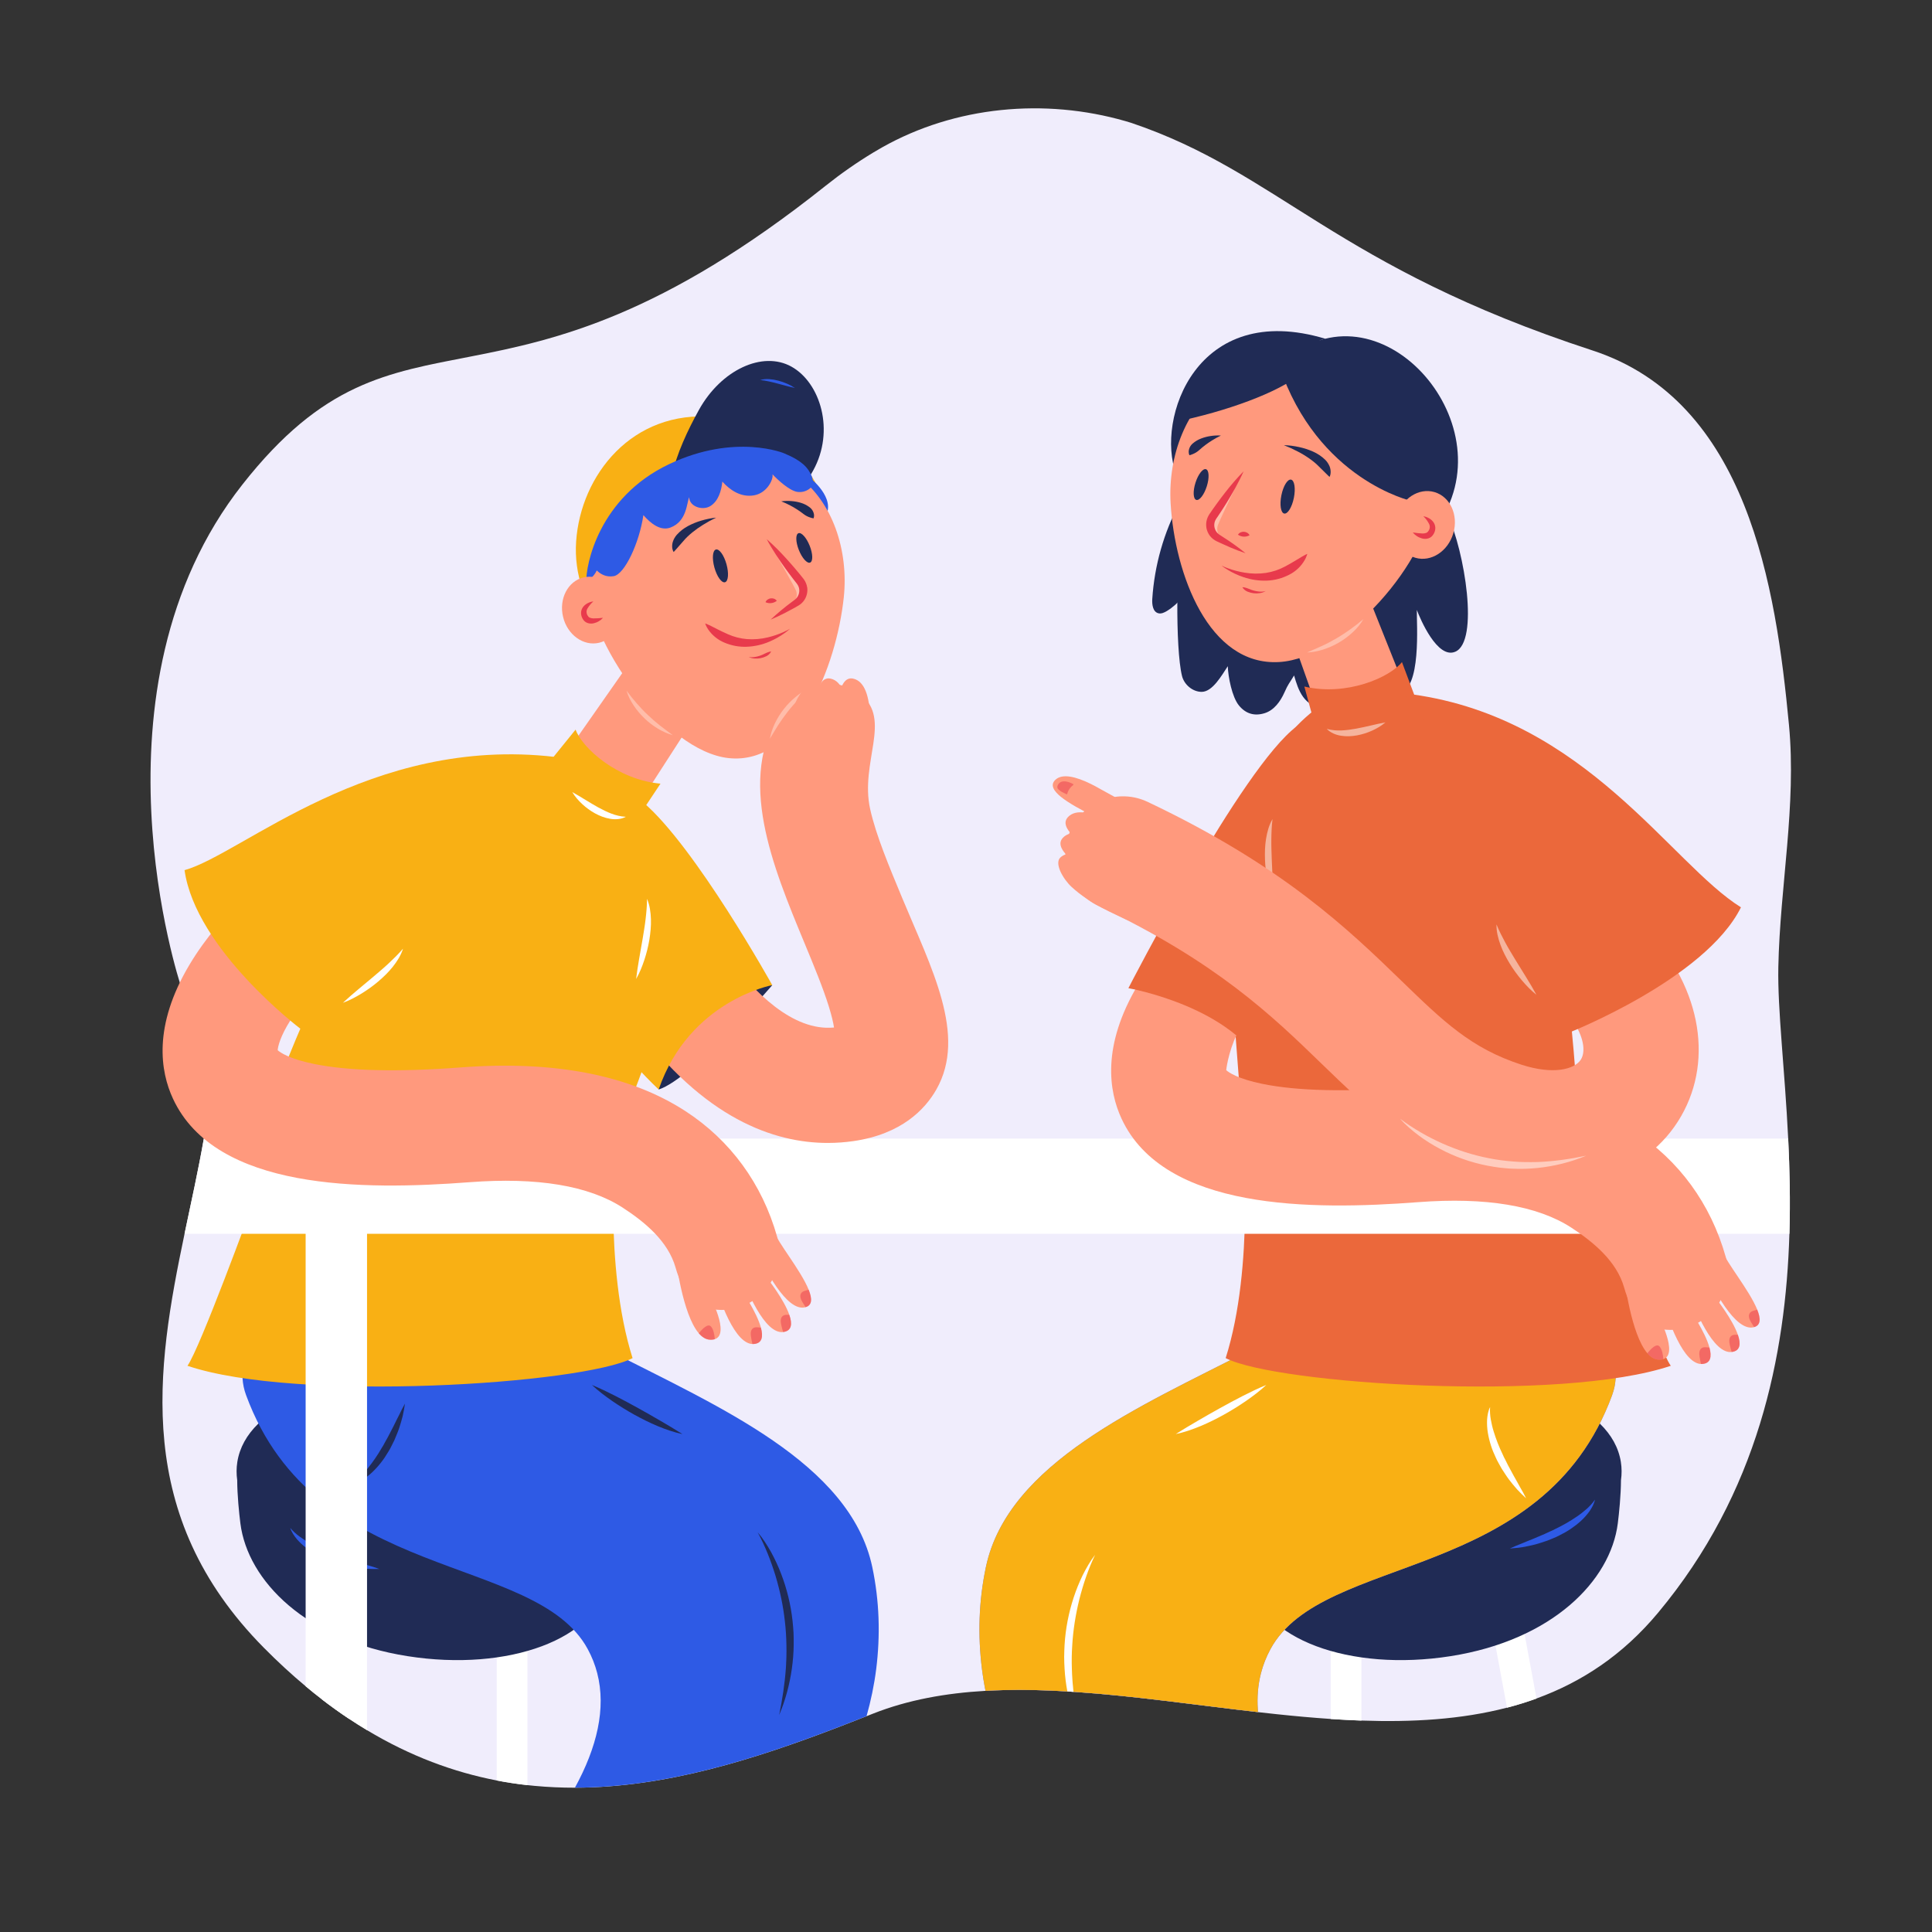 <?xml version="1.0" encoding="UTF-8"?>
<svg id="Layer_1" width="541mm" height="541mm" viewBox="0 0 1533.5 1533.5" xmlns="http://www.w3.org/2000/svg">
 <rect x="0" y="0" width="1533.5" height="1533.5" fill="#333333" stroke="none"/>
 <defs>
  <style>.cls-1{fill:#202b55;}.cls-2,.cls-3{fill:#6e7af5;}.cls-3{opacity:.3;}.cls-4{fill:#f0edfc;}.cls-5{fill:#ff997d;}.cls-6,.cls-7,.cls-8{fill:#fff;}.cls-6,.cls-9,.cls-10{opacity:.5;}.cls-11{fill:#eb683b;}.cls-12{fill:#f9b014;}.cls-13,.cls-8{opacity:.35;}.cls-14{fill:#2e5ae5;}.cls-15,.cls-10{fill:#e83a4c;}.cls-16{fill:#4af2ed;}.cls-8{isolation:isolate;}</style>
 </defs>
 <path class="cls-4" d="M1419.35,903.76c1.17,23.93,1.76,49.29.97,75.54-2.95,96.56-24.59,205.39-104.38,300.96-27.96,33.51-60.59,54.88-96.36,67.9-7.67,2.79-15.48,5.2-23.42,7.27-36.29,9.43-75.27,11.65-115.54,10.24-8.08-.29-16.2-.72-24.36-1.27-14.13-.95-28.37-2.25-42.67-3.76h-.01c-5.01-.53-10.03-1.09-15.05-1.66-48.77-5.56-97.99-12.85-145.32-16.03-.38-.03-.76-.05-1.12-.08-.67-.05-1.34-.09-2-.13-.96-.06-1.94-.12-2.9-.17-1.11-.07-2.22-.14-3.33-.2-1.4-.07-2.79-.14-4.16-.22-1.32-.07-2.63-.13-3.95-.18-1-.05-1.99-.1-2.98-.13h-.13c-1.39-.06-2.77-.11-4.16-.16-.65-.01-1.29-.04-1.93-.06-.47-.01-.94-.03-1.4-.04-.3-.01-.61-.02-.9-.03-.22,0-.45-.02-.67-.02-1.49-.03-2.97-.06-4.45-.09-.24,0-.5-.02-.74-.02-.82-.01-1.62-.02-2.43-.03-.63-.02-1.28-.02-1.92-.03-1.78-.01-3.55-.02-5.31-.02-4.12.01-8.21.06-12.3.16-4.76.12-9.5.31-14.19.58-31.55,1.82-61.57,7.15-89.24,18.08-1.73.68-3.45,1.37-5.19,2.05-7.31,2.87-14.69,5.75-22.13,8.6-65.83,25.17-136.5,48-209.34,48.15-10.65.01-21.36-.45-32.1-1.46-1.87-.18-3.73-.37-5.6-.59-8.1-.9-16.22-2.12-24.36-3.69-34.1-6.58-68.51-19.21-102.95-39.91-4.74-2.85-9.49-5.85-14.23-9.02-7.29-4.85-14.58-10.07-21.87-15.7-4.22-3.26-8.43-6.63-12.63-10.15-11.1-9.25-22.2-19.46-33.28-30.67-103.76-104.98-85.46-220.56-62.84-328.47,5.39-25.69,11.02-50.96,15.3-75.54t.02-.02c8.92-51.16-18.39-121.63-18.39-121.63,0,0-78.58-235.34,49.02-397.54,127.6-162.2,202.86-29.96,462.97-237.18,12.01-9.57,24.59-18.36,37.66-26.27,2.28-1.36,4.57-2.7,6.87-4.01,58.33-32.96,129.4-39.38,193.37-20.98,1.58.46,3.17.89,4.73,1.42,117.3,39.65,161.79,113.9,365.99,180.61,123.3,40.28,145.54,187.59,155.95,297.18,6.07,63.94-7.13,128.02-8.44,192.23-.68,33.74,5.13,81.22,7.82,136.19Z"/>
 <path class="cls-12" d="m545.93 531.43c-52.56-3.62-92.24-49.16-88.63-101.72s44.45-104.62 109.62-98.78c52.5 4.72 94.47 48.64 90.86 101.21-3.61 52.56-59.26 102.91-111.86 99.29z"/>
 <path class="cls-1" d="m543.95 418.94c-25.25-17.2-6.71-61.99 10.85-93.65s50.4-47.03 73.36-34.3 34.79 50.86 17.25 82.53c-17.56 31.67-60.72 73.17-101.46 45.42z"/>
 <path class="cls-14" d="m628.5 381.25s22.69 40.74 27.92 26.02-15.76-29.89-15.76-29.89l-12.16 3.87z"/>
 <path class="cls-5" d="M585.19,359.48c17.19,1.79,33.6,8.05,47.62,18.16,28.2,20.25,40.84,59.56,36.93,96.53-5.84,54.78-36.55,133.38-91.34,127.57-50.99-5.4-112.76-92.75-113.03-142.86-.03-3.71,13.85-16.61,14.24-20.34,5.77-54.79,51.14-71.91,105.57-79.07Z"/>
 <path class="cls-8" d="M636.57,463.96l-.47-.72-.4-.55-.8-1.13-1.6-2.18c-1.06-1.44-2.17-2.89-3.28-4.32-2.2-2.87-4.46-5.7-6.76-8.48-4.16-4.98-7.32-10.68-12.01-15.31-.54-.53.55.52,0,0,3.16,6.65,20.17,35.29,20.86,38.4.44,1.74.4,3.57-.14,5.28-.42,1.28-1.13,2.45-2.07,3.41-.26.23-.48.49-.75.69l-.41.32-.21.16-.28.19-2.24,1.52c-1.5,1.01-3,2.05-4.5,3.09,2.64-1.36,5.24-2.77,7.82-4.2l2.38-1.38.3-.17.35-.23.7-.47c.46-.29.87-.7,1.31-1.05,1.69-1.55,2.97-3.48,3.73-5.64.23-.64.41-1.29.55-1.95-.34-1.87-1.03-3.66-2.05-5.27Z"/>
 <polygon class="cls-5" points="577.42 414.95 458.01 585.57 448.28 598.58 461.8 697.84 488.04 663.89 493.46 656.21 515.78 624.57 588.48 511.83"/>
 <path class="cls-15" d="M560.2,496.12c.53,1.25,1.19,2.44,1.95,3.55,3.15,4.59,7.56,8.17,12.69,10.33,5.64,2.44,11.77,3.59,17.91,3.35,6.14-.24,12.18-1.6,17.83-4.01,4.3-1.81,8.39-4.09,12.17-6.82,1.52-1.07,2.97-2.23,4.34-3.48-1.59.92-3.23,1.76-4.91,2.51-4.09,1.86-8.35,3.32-12.72,4.36-5.41,1.31-11,1.78-16.56,1.37-5.24-.43-10.36-1.75-15.15-3.89-5.83-2.57-10.14-4.9-13.19-6.43-1.56-.71-2.67-1.32-3.55-1.64-.42-.18-.85-.34-1.29-.48.13.43.28.86.46,1.27Z"/>
 <path class="cls-1" d="M535.37,437.45l1.66-1.87c1.39-1.6,3.19-3.56,5.61-6.37,3.49-4.25,9.78-9.23,15.43-12.67,3.34-2.09,6.81-3.98,10.37-5.68-4.01.42-7.98,1.22-11.84,2.39-3.61,1.05-7.1,2.47-10.42,4.24-3.39,1.78-6.44,4.16-9,7.01-1.41,1.62-2.48,3.5-3.14,5.54-.45,1.48-.62,3.02-.49,4.56.07.93.3,1.84.69,2.7.12.29.27.57.44.84,0,0,.25-.2.69-.7Z"/>
 <path class="cls-1" d="M646.14,408.74c-.29-2.5-1.62-4.75-3.67-6.21-2.06-1.54-4.39-2.71-6.86-3.44-2.42-.73-4.91-1.18-7.43-1.36-2.69-.23-5.39-.16-8.06.21,2.43.95,4.8,2.03,7.1,3.25,3.82,2,7.44,4.34,10.83,7,1.55,1.16,3.29,2.05,5.14,2.61.84.3,1.7.52,2.58.64.32-.87.44-1.79.37-2.71Z"/>
 <path class="cls-15" d="M610.67,517.34c-1.24.37-2.45.85-3.61,1.44-2.5,1.35-5.21,2.27-8.01,2.71-1.61.25-3.24.23-4.84-.05,1.53.74,3.18,1.16,4.88,1.26,3.12.22,6.25-.4,9.05-1.79,1.28-.59,2.39-1.49,3.23-2.62.29-.38.53-.8.72-1.24-.48.04-.96.14-1.42.29Z"/>
 <ellipse class="cls-1" transform="translate(-99.44 169.68) rotate(-15.54)" cx="571.87" cy="449.11" rx="4.97" ry="13.48"/>
 <ellipse class="cls-1" transform="translate(-115.67 267.45) rotate(-21.74)" cx="638.4" cy="434.83" rx="4.62" ry="12.54"/>
 <g class="cls-13">
  <path class="cls-7" d="M502.99,560.01c4.94,7.39,11.43,13.61,19.02,18.24l1.43.84c.47.29.95.56,1.45.79l2.98,1.43c1,.47,2.02.87,3.07,1.22,1.04.37,2.07.73,3.12,1.04-3.51-2.67-7-5.12-10.34-7.78-3.35-2.65-6.5-5.45-9.58-8.35-3.08-2.9-5.97-6-8.78-9.2s-5.49-6.54-8.1-10.07c1.3,4.22,3.24,8.21,5.75,11.84Z"/>
 </g>
 <path class="cls-15" d="M614.32,475.19c-.82-.28-1.69-.37-2.55-.26-.85.11-1.67.41-2.38.89-.81.52-1.43,1.27-1.8,2.15,1.45.68,3.07.93,4.66.72.69-.09,1.37-.26,2.02-.5.81-.33,1.58-.75,2.29-1.26-.53-.81-1.32-1.43-2.24-1.74Z"/>
 <path class="cls-15" d="M640.7,466.41c-.32-2.3-1.19-4.49-2.52-6.39l-.51-.7-.42-.53-.85-1.06-1.7-2.1c-1.16-1.38-2.29-2.79-3.48-4.16-2.34-2.76-4.72-5.48-7.16-8.15-4.86-5.42-10.03-10.56-15.48-15.38,1.07,2.06,2.2,4.08,3.41,6.09,2.53,4.27,5.25,8.39,8.04,12.46,2.06,2.98,4.18,5.92,6.34,8.82,1.05,1.44,2.18,2.88,3.27,4.32l1.67,2.14.84,1.06.41.53.28.41c1.54,2.17,1.99,4.93,1.24,7.48l-.09.39c-.38,1.15-.99,2.22-1.79,3.13-.24.23-.46.51-.72.72l-.4.34-.2.17-.27.2-2.17,1.63c-5.85,4.33-11.45,9-16.76,13.98,4-1.66,7.88-3.48,11.71-5.48h0c2.64-1.36,5.24-2.77,7.82-4.2l2.38-1.38.3-.17.35-.23.7-.47c.46-.29.87-.7,1.31-1.05,1.69-1.55,2.97-3.48,3.73-5.64.23-.64.41-1.29.55-1.95.33-1.58.4-3.19.22-4.79Z"/>
 <path class="cls-14" d="M644.18,377.7c-2.81-6.64-7.89-12.09-21.32-17.68.25-.05-39.07-16.6-91.75,8.39-55.93,26.53-66.32,80.35-65.71,93.5,0,0,5.76-3.53,8.28-9.11,3.1,3.03,7.54,5.52,13.48,4.52,8.67-1.49,20.35-26.5,23.51-48.46,6.02,6.9,13.73,12.78,21.48,9.88,13.07-4.89,12.83-19.42,14.9-24.1.01,7.43,10.61,10.95,16.89,6.98,6.28-3.98,8.63-11.97,9.41-19.36,5.79,6.46,14.51,12.81,25.28,10.89,10.43-1.88,15.57-13.13,14.47-16.73,4.39,4.63,13.13,12.7,19.39,13.95,3.77.67,7.64-.37,10.55-2.84,2.87-2.46,2.57-6.39,1.12-9.84Z"/>
 <ellipse class="cls-5" transform="translate(-100.16 123.1) rotate(-13.51)" cx="469.4" cy="484.21" rx="23.08" ry="26.66"/>
 <path class="cls-15" d="M466.91,478.55c-1.37.62-2.6,1.52-3.62,2.63-1.16,1.28-1.88,2.9-2.06,4.61-.14,1.73.22,3.47,1.05,5,.4.82.94,1.57,1.6,2.2.7.67,1.53,1.18,2.45,1.5,1.6.53,3.31.61,4.95.22,1.43-.32,2.81-.87,4.06-1.63,1.23-.71,2.34-1.62,3.28-2.69-2.56.31-5.14.46-7.73.46-.99-.03-1.96-.24-2.87-.64-.33-.16-.62-.37-.88-.63-.29-.3-.53-.64-.73-1.01-1.04-1.62-1.13-3.67-.23-5.37,1.25-2.19,2.87-4.15,4.78-5.8-1.41.13-2.78.52-4.05,1.15Z"/>
 <path class="cls-14" d="M624.62,304.52c-2.21-.96-4.49-1.75-6.82-2.37-2.34-.64-4.74-1.04-7.16-1.22-2.44-.21-4.89.03-7.24.72,2.35.24,4.68.62,6.98,1.13,2.31.48,4.54,1.08,6.82,1.66,4.54,1.17,9.03,2.53,13.78,3.53-2-1.36-4.12-2.51-6.35-3.45Z"/>
 <path class="cls-1" d="m945.86 459.95c-3.35 10.48-10.37 19.39-19.77 25.1-2.01 1.21-4.37 2.28-6.64 1.72-4.37-1.09-5.13-6.85-4.85-11.29 1.74-26.74 9.15-52.81 21.74-76.47l9.53 60.95z"/>
 <path class="cls-1" d="m938.37 417.07c-4.64 23.92-5.65 97.42-0.15 119.54 1.75 6.91 8.53 12.59 15.65 12.54 8.61-0.05 15.93-13.19 20.67-20.37 0.27 8.56 3.39 24.41 8.77 31.07s12.33 8.77 20.53 6.21c7.44-2.33 12.48-9.3 15.65-16.42s3.66-6.81 7.67-13.5c1.73 5.93 3.56 12 7.18 17.02s9.55 8.84 15.72 8.28c5.22-0.47 9.66-3.86 13.51-7.41 14.62-13.47 10.03-28.12 15.23-47.3 3.03 6.99 7.33 46.18 31.46 43.28 18.19-2.18 14.09-55.15 14.34-65.87 2.6 6.97 16.29 39.31 30.54 33.14 18.98-8.19 7.58-79.14-6.32-109.24l-210.46 9.02z"/>
 <path class="cls-1" d="m979.15 287.18-45.63 88.97c-16.28-43.47 16.03-138.18 118.65-107.21l-73.03 18.24z"/>
 <path class="cls-5" d="M1020.61,286.91c-17.57,1-34.56,6.59-49.29,16.2-29.65,19.25-44.38,58.64-42.16,96.43,3.3,56.01,30.15,129.22,86.15,125.94,52.14-3.06,119.77-80.79,122.44-131.74.21-3.77-13.3-17.56-13.52-21.37-3.29-56-48.63-75.58-103.61-85.46Z"/>
 <path class="cls-8" d="M961.24,412.7l.42-.78.36-.58.76-1.17,1.52-2.34c1.05-1.56,2.02-3.11,3.04-4.64,2.04-3.08,4.11-6.11,6.24-9.12,3.85-5.37,6.67-11.39,11.07-16.44.51-.58-.53.57,0,0-2.69,6.98-17.87,37.33-18.34,40.55-.32,1.8-.14,3.65.53,5.35.52,1.27,1.33,2.4,2.36,3.3.26.23.53.45.81.65l.45.3.23.14.3.17,2.4,1.38c1.6.92,3.18,1.86,4.75,2.82-2.77-1.18-5.53-2.42-8.25-3.69l-2.48-1.17-.32-.16-.36-.21-.75-.43c-.49-.28-.94-.65-1.41-.98-1.83-1.44-3.27-3.32-4.2-5.45-.28-.63-.51-1.27-.7-1.94.15-1.94.69-3.84,1.58-5.57Z"/>
 <polygon class="cls-5" points="1036.4 348.82 1115 545.79 1121.6 560.97 1085 656.2 1066.9 616.42 1063.3 607.54 1048.6 570.98 1002.9 442.26"/>
 <path class="cls-15" d="M1037.23,440.94c-.45,1.31-1.03,2.56-1.73,3.75-2.85,4.9-7.06,8.87-12.12,11.43-5.55,2.9-11.68,4.53-17.94,4.75-6.25.2-12.49-.73-18.41-2.75-4.5-1.51-8.81-3.52-12.86-6-1.62-.97-3.18-2.05-4.67-3.22,1.69.82,3.42,1.55,5.19,2.18,4.29,1.58,8.72,2.74,13.24,3.46,5.6.94,11.32,1.01,16.94.19,5.29-.82,10.4-2.54,15.11-5.07,5.72-3.04,9.92-5.74,12.9-7.51,1.55-.85,2.67-1.55,3.51-1.94.42-.22.85-.41,1.28-.58-.12.44-.27.87-.44,1.3Z"/>
 <path class="cls-1" d="M1054.62,377.91l-1.83-1.78c-1.53-1.52-3.51-3.4-6.18-6.09-3.87-4.06-10.61-8.64-16.62-11.71-3.55-1.87-7.21-3.53-10.96-4.99,4.11.12,8.19.64,12.2,1.54,3.75.8,7.4,1.99,10.91,3.54,3.57,1.56,6.84,3.74,9.65,6.44,1.55,1.54,2.77,3.38,3.6,5.4.56,1.47.83,3.04.8,4.61,0,.95-.16,1.88-.48,2.78-.1.31-.23.61-.38.89,0,0-.29-.22-.72-.64Z"/>
 <path class="cls-1" d="M943.5,358.56c.11-2.56,1.29-4.95,3.26-6.59,1.98-1.7,4.24-3.03,6.69-3.94,2.4-.92,4.9-1.57,7.44-1.94,2.71-.43,5.46-.56,8.2-.38-2.39,1.14-4.72,2.42-6.97,3.83-3.74,2.31-7.26,4.97-10.51,7.93-1.48,1.29-3.17,2.31-4.99,3.02-.82.37-1.68.65-2.56.85-.39-.87-.58-1.82-.55-2.78Z"/>
 <path class="cls-15" d="M987.6,466.22c1.29.29,2.55.68,3.77,1.19,2.64,1.19,5.46,1.92,8.34,2.17,1.65.13,3.31,0,4.92-.41-1.5.86-3.15,1.42-4.86,1.64-3.15.46-6.37.08-9.32-1.11-1.34-.51-2.53-1.34-3.48-2.41-.33-.37-.6-.77-.82-1.21.49-.01.97.04,1.45.14Z"/>
 <ellipse class="cls-1" transform="translate(434.3 1318.5) rotate(-78.64)" cx="1022" cy="394.15" rx="13.73" ry="5.06"/>
 <ellipse class="cls-1" transform="translate(299.1 1177.5) rotate(-72.44)" cx="953.34" cy="384.57" rx="12.77" ry="4.71"/>
 <g class="cls-13">
  <path class="cls-7" d="M1073.75,501.82c-3.29,3.08-6.92,5.78-10.81,8.06-3.88,2.31-8,4.17-12.3,5.55l-1.61.5c-.53.18-1.07.33-1.62.45l-3.29.73c-1.1.23-2.21.4-3.33.5-1.11.12-2.23.23-3.34.29,4.1-1.83,8.14-3.5,12.08-5.3,3.94-1.8,7.72-3.88,11.45-6.04,3.73-2.16,7.3-4.55,10.85-7.07s6.97-5.2,10.38-8.1c-2.27,3.89-5.12,7.41-8.45,10.43Z"/>
 </g>
 <path class="cls-15" d="M984.8,422.54c.81-.34,1.68-.5,2.56-.45.88.04,1.73.29,2.49.72.86.47,1.55,1.18,1.98,2.06-.8.43-1.65.74-2.54.92-1.41.29-2.87.21-4.24-.22-.85-.28-1.66-.65-2.43-1.12.49-.86,1.26-1.54,2.18-1.92Z"/>
 <path class="cls-15" d="M957.39,415.53c.16-2.36.88-4.65,2.09-6.68l.47-.74.39-.57.77-1.1,1.53-2.26c1.08-1.5,2.12-3,3.22-4.48,2.17-3.01,4.38-5.95,6.66-8.85,4.54-5.86,9.4-11.46,14.58-16.77-.95,2.19-1.97,4.33-3.04,6.44-2.25,4.53-4.7,8.96-7.24,13.25-1.87,3.18-3.8,6.32-5.78,9.43-1.02,1.55-2.04,3.09-3.04,4.64l-1.52,2.29-.77,1.1-.37.56-.26.43c-1.4,2.32-1.65,5.15-.7,7.69.05.13.12.25.14.39.6,1.47,1.58,2.75,2.84,3.71l.43.32.22.15.29.18,2.33,1.52c6.27,3.96,12.3,8.28,18.05,12.95-4.19-1.38-8.29-2.98-12.3-4.69h0c-2.77-1.18-5.53-2.42-8.25-3.69l-2.5-1.18-.31-.15-.36-.21-.75-.43c-.49-.28-.93-.66-1.41-.98-1.82-1.45-3.27-3.32-4.2-5.45-.28-.63-.51-1.27-.7-1.94-.43-1.59-.6-3.25-.5-4.89Z"/>
 <path class="cls-1" d="m1145 410.39c48.2-81.02-56.32-192.62-129.63-120.01 30.42 90.8 105.17 107.31 105.17 107.31"/>
 <path class="cls-1" d="m1035.3 294.27c-14.57 14.36-53.97 29.82-95.35 39.06 12.66-69.48 107.54-64.17 107.54-64.17s2.37 10.75-12.19 25.11z"/>
 <ellipse class="cls-5" transform="translate(415.34 1386.5) rotate(-73.8)" cx="1131" cy="416.67" rx="27.15" ry="23.5"/>
 <path class="cls-15" d="M1133.84,411.11c1.36.71,2.57,1.68,3.55,2.86,1.11,1.35,1.77,3.03,1.87,4.78.07,1.77-.39,3.52-1.3,5.03-.45.81-1.04,1.55-1.73,2.17-.74.65-1.62,1.13-2.56,1.41-1.65.47-3.4.46-5.05-.01-1.44-.4-2.81-1.02-4.05-1.85-1.22-.78-2.3-1.76-3.21-2.89,2.59.44,5.21.72,7.84.84,1,.02,2-.15,2.94-.51.34-.14.65-.34.93-.59.3-.3.57-.63.79-.99,1.14-1.59,1.33-3.68.49-5.45-1.17-2.29-2.71-4.36-4.58-6.13,1.43.2,2.81.66,4.07,1.35Z"/>
 <path class="cls-7" d="m294.78 1269.1-17.68 95.24c-7.29-4.85-14.58-10.08-21.87-15.7l15.59-83.99 23.95 4.46z"/>
 <path class="cls-7" d="m418.65 1290.7v126.24c-8.1-0.9-16.23-2.12-24.37-3.69v-122.55h24.37z"/>
 <path class="cls-1" d="M482.03,1255.06c-7.18,45.53-78.19,72.16-158.61,59.48-80.42-12.67-126.83-59.66-132.62-105.39-1.02-8.07-2.47-22.25-2.52-34.27-.68-4.81-.67-9.65.09-14.46,7.18-45.53,78.19-72.16,158.61-59.48,80.42,12.67,139.79,59.86,132.62,105.39-.77,4.87-2.27,9.54-4.43,13.95,6.16,11.29,8.71,23.1,6.87,34.78Z"/>
 <path class="cls-14" d="M230.4,1212.75c1.02,1.36,2.23,2.51,3.42,3.63.64.53,1.22,1.1,1.85,1.61l1.93,1.5c2.64,1.91,5.32,3.71,8.16,5.27,5.64,3.16,11.51,5.9,17.62,8.17l2.26.92,2.32.79,4.62,1.66,9.39,3.04c3.17.9,6.33,1.93,9.52,2.92,3.2.95,6.41,1.88,9.61,3.09-3.39.12-6.76-.04-10.15-.18-3.37-.25-6.72-.75-10.08-1.22-1.68-.26-3.33-.66-4.99-1.02-1.66-.36-3.32-.74-4.96-1.16l-4.89-1.5-2.43-.79-2.39-.93c-6.4-2.39-12.53-5.71-18.05-9.86-2.77-2.07-5.31-4.47-7.57-7.07l-1.6-2.05c-.51-.7-.99-1.43-1.44-2.15-.87-1.49-1.71-3.01-2.13-4.68Z"/>
 <path class="cls-7" d="m1219.6 1348.2c-7.68 2.79-15.48 5.2-23.43 7.27l-16.03-86.38 23.95-4.46 15.51 83.56z"/>
 <path class="cls-7" d="m1080.6 1290.7v75c-8.08-0.29-16.2-0.72-24.37-1.27v-73.73h24.37z"/>
 <path class="cls-1" d="M992.88,1255.06c7.18,45.53,78.19,72.16,158.61,59.48,80.42-12.67,126.83-59.66,132.62-105.39,1.02-8.07,2.47-22.25,2.52-34.27.68-4.81.67-9.65-.09-14.46-7.18-45.53-78.19-72.16-158.61-59.48-80.42,12.67-139.79,59.86-132.62,105.39.77,4.87,2.27,9.54,4.43,13.95-6.16,11.29-8.71,23.1-6.87,34.78Z"/>
 <path class="cls-2" d="m1010.8 1403.3c0.82 1.82 1.66 3.64 2.53 5.48-0.89-1.84-1.73-3.67-2.53-5.48z"/>
 <path class="cls-2" d="M1279.62,1107.32c-55.12,150.07-229.57,124.95-271.16,201.56-3.37,6.2-5.87,12.61-7.57,19.15-2.42,9.37-3.19,19.05-2.51,28.98.04.58.09,1.16.13,1.73,0,.07.01.16.02.23-48.77-5.56-97.99-12.85-145.32-16.03-1.05-.07-2.08-.15-3.12-.21-18.23-1.16-36.15-1.68-53.66-1.24-4.76.12-9.5.32-14.19.58-.05-.24-.1-.5-.15-.74-.01-.06-.02-.13-.04-.2-.26-1.32-.5-2.63-.74-3.94-.2-1.12-.39-2.25-.57-3.36-.06-.37-.12-.72-.17-1.06-.19-1.22-.38-2.44-.55-3.64-.2-1.34-.38-2.68-.55-4.02-3.4-27.03-2.66-54.28,3.11-81.43,35.11-165.36,421.7-179.11,293.62-336.21l115.36,33.1,65.11,64.3c.56,37.63,35.92,67.11,22.94,102.44Z"/>
 <path class="cls-12" d="M1279.62,1107.32c-55.12,150.07-229.57,124.95-271.16,201.56-3.37,6.2-5.87,12.61-7.57,19.15-2.42,9.37-3.19,19.05-2.51,28.98.04.58.09,1.16.13,1.73,0,.07.01.16.02.23-48.77-5.56-97.99-12.85-145.32-16.03-.38-.02-.76-.05-1.12-.07-.67-.05-1.34-.1-2-.13-.96-.06-1.94-.12-2.9-.17-17.23-1.04-34.17-1.49-50.76-1.07-4.76.12-9.5.32-14.19.58-.05-.24-.1-.5-.15-.74-.01-.06-.02-.13-.04-.2-.26-1.32-.5-2.63-.74-3.94-.2-1.12-.39-2.25-.57-3.36-.06-.37-.12-.72-.17-1.06-.19-1.22-.38-2.44-.55-3.64-.2-1.34-.38-2.68-.55-4.02-3.4-27.03-2.66-54.28,3.11-81.43,35.11-165.36,421.7-179.11,293.62-336.21l115.36,33.1,65.11,64.3c.56,37.63,35.92,67.11,22.94,102.44Z"/>
 <path class="cls-7" d="M1182.75,1116.83c-.2,1.68-.12,3.35-.03,4.99.1.83.12,1.64.22,2.45l.36,2.42c.59,3.21,1.29,6.36,2.26,9.45,1.9,6.18,4.25,12.22,7.09,18.08l1,2.23,1.13,2.17,2.19,4.39,4.69,8.68c1.67,2.84,3.24,5.77,4.86,8.69,1.66,2.89,3.34,5.79,4.81,8.87-2.53-2.25-4.86-4.7-7.22-7.14-2.26-2.51-4.34-5.18-6.44-7.85-1.03-1.35-1.95-2.77-2.9-4.18-.95-1.41-1.89-2.82-2.78-4.27l-2.5-4.46-1.21-2.25-1.09-2.33c-2.98-6.15-5.11-12.79-6.24-19.6-.57-3.4-.75-6.9-.59-10.35l.26-2.59c.11-.86.27-1.71.44-2.55.4-1.68.85-3.36,1.69-4.86Z"/>
 <path class="cls-11" d="m1275 957.37s41.42 113.3 51.17 126.71c-86.5 29.24-313.11 14.62-353.31-6.09 23.15-73.1 13.4-174.22 13.4-174.22l261.94-13.4 26.8 67.01z"/>
 <path class="cls-14" d="M1265.95,1190.34c-.27,1.7-.97,3.29-1.71,4.85-.39.76-.8,1.54-1.25,2.27l-1.41,2.18c-2.03,2.8-4.34,5.41-6.91,7.72-5.13,4.62-10.94,8.48-17.1,11.43l-2.3,1.14-2.35,1-4.74,1.93c-1.6.57-3.22,1.09-4.84,1.6-1.62.5-3.23,1.05-4.88,1.46-3.3.77-6.59,1.56-9.93,2.12-3.36.44-6.71.9-10.1,1.08,3.08-1.49,6.2-2.7,9.3-3.93,3.09-1.27,6.14-2.58,9.22-3.76l9.08-3.86,4.45-2.06,2.24-.99,2.17-1.12c5.88-2.81,11.49-6.06,16.82-9.71,2.69-1.81,5.2-3.84,7.66-5.98l1.79-1.67c.59-.57,1.11-1.19,1.7-1.77,1.09-1.23,2.19-2.48,3.08-3.92Z"/>
 <path class="cls-7" d="m1005.1 1099.3c-5.07 4.73-10.58 8.86-16.21 12.77-5.66 3.88-11.49 7.5-17.48 10.83-6 3.32-12.16 6.38-18.5 9.04-6.36 2.62-12.89 4.94-19.69 6.34 5.85-3.73 11.7-7.17 17.57-10.59s11.75-6.8 17.69-10.07c5.94-3.29 11.91-6.51 17.98-9.61 6.08-3.09 12.22-6.08 18.63-8.71z"/>
 <path class="cls-7" d="M851.08,1305.93c-.43,6.16-.51,12.33-.3,18.51.04,3.09.28,6.19.46,9.27.05,1.55.28,3.08.41,4.63.16,1.51.22,3.03.44,4.53-.67-.05-1.34-.1-2-.13-.96-.06-1.94-.12-2.9-.17-1.08-5.88-1.85-11.85-2.19-17.86-.27-3.18-.24-6.37-.33-9.56.09-3.2.09-6.4.32-9.6.78-12.76,3.22-25.41,7.21-37.52,1.96-6.06,4.39-11.96,7.14-17.69,2.88-5.65,5.97-11.23,9.89-16.22-5.48,11.37-9.42,23.22-12.49,35.22-2.96,12.04-4.95,24.27-5.67,36.6Z"/>
 <path class="cls-14" d="m695.43 1325.1c-1.55 12.26-4.12 24.63-7.61 37.09-7.31 2.88-14.69 5.75-22.12 8.6-65.84 25.17-136.5 48-209.35 48.15 17.39-31.82 24.95-62.83 17.68-90.92-1.69-6.54-4.19-12.95-7.57-19.15-41.59-76.61-216.05-51.49-271.16-201.56-12.98-35.33 22.38-64.8 22.94-102.44l65.11-64.3 115.36-33.1c-128.08 157.1 258.5 170.85 293.62 336.21 5.76 27.16 6.51 54.4 3.11 81.43z"/>
 <path class="cls-1" d="M277.68,1178.48c1.5-.78,2.84-1.79,4.14-2.78.62-.55,1.28-1.02,1.9-1.56l1.8-1.66c2.32-2.29,4.53-4.64,6.54-7.19,4.04-5.05,7.71-10.39,10.95-16.04l1.28-2.08,1.16-2.16,2.39-4.28,4.54-8.76c1.41-2.98,2.95-5.93,4.45-8.91,1.46-3,2.91-6.02,4.62-8.97-.44,3.36-1.15,6.67-1.84,9.99-.8,3.29-1.84,6.51-2.86,9.74-.53,1.61-1.2,3.17-1.82,4.75-.63,1.58-1.27,3.15-1.96,4.71l-2.28,4.58-1.18,2.27-1.31,2.21c-3.41,5.92-7.69,11.42-12.69,16.19-2.49,2.39-5.28,4.5-8.22,6.31l-2.28,1.24c-.77.39-1.57.74-2.36,1.07-1.61.61-3.25,1.19-4.97,1.33Z"/>
 <path class="cls-12" d="m199.96 957.37s-41.42 113.3-51.17 126.71c86.5 29.24 313.11 14.62 353.31-6.09-23.15-73.1-13.4-174.22-13.4-174.22l-261.94-13.4-26.8 67.01z"/>
 <path class="cls-7" d="m291.33 943.97v429.34c-4.74-2.85-9.49-5.85-14.23-9.02-7.29-4.85-14.58-10.08-21.87-15.7-4.22-3.25-8.43-6.63-12.63-10.15v-394.47h48.73z"/>
 <path class="cls-7" d="M1420.32,979.3H146.49c5.39-25.69,11.01-50.96,15.3-75.54h1257.57c1.17,23.93,1.75,49.28.96,75.54Z"/>
 <path class="cls-12" d="M488.23,903.76H204.69c46.31-132.37,133.27-325.38,240.21-299.6,6.03,13.51,27.14,50.48,65.74,32.79,49.29,74.55,20.1,165.95-22.41,266.81Z"/>
 <path class="cls-12" d="m524.25 622.02-24.59 36.94c-4.66 1.94-7.64 3.12-7.64 3.12l-65.45-9.29 1.21-37.73 29.09-35.94c5.24 14.54 33.02 39.82 67.38 42.9z"/>
 <path class="cls-16" d="m500.35 670.48s1.68 1.26 1.78 4.05c0.15 4.11-1.24 10.82-1.24 10.82s-1.88-6.59-2.02-10.7c-0.1-2.79 1.48-4.17 1.48-4.17z"/>
 <path class="cls-7" d="M454.25,628.71c3.66,2.02,7.07,4.13,10.48,6.2,3.39,2.08,6.75,4.09,10.15,5.97,3.41,1.85,6.84,3.59,10.41,4.92,3.59,1.38,7.27,2.28,11.46,2.52-3.72,1.99-8.33,2.3-12.53,1.57-4.25-.7-8.26-2.29-11.94-4.3-3.68-2.03-7.06-4.51-10.11-7.32-3.03-2.82-5.81-5.93-7.93-9.56Z"/>
 <path class="cls-11" d="m1035.3 544.91 11.66 42.82c3.81 3.31 6.26 5.37 6.26 5.37l65.03 11.87 10.78-36.17-16.25-43.29c-9.56 12.14-43.91 27.34-77.48 19.41z"/>
 <path class="cls-4" d="M1042.7,598.44s-1.99.66-2.97,3.28c-1.44,3.85-2.24,10.66-2.24,10.66,0,0,3.86-5.66,5.3-9.51.98-2.61-.09-4.42-.09-4.42Z"/>
 <path class="cls-4" d="M1099.63,573.37c-4.11.76-8.02,1.68-11.9,2.57-3.87.9-7.7,1.75-11.52,2.45-3.82.68-7.62,1.24-11.44,1.38-3.84.18-7.62-.14-11.67-1.23,2.9,3.06,7.18,4.82,11.39,5.45,4.26.68,8.56.44,12.69-.31,4.13-.77,8.12-2.05,11.9-3.75,3.77-1.72,7.39-3.79,10.55-6.56Z"/>
 <path class="cls-11" d="M1253.3,903.76h-265.77c-12.55-140.99-26.21-275.93,56.01-340.39,31.03,28.98,62.73.58,72.73-10.33,105.25,8.95,131.68,207.94,137.03,350.72Z"/>
 <path class="cls-3" d="M1004.69,698.08c2.23-10.76,3.49-21.34,5.18-31.85.84-5.24,1.63-10.49,2.73-15.67,1.08-5.19,2.27-10.33,3.99-15.56-3.69,4.14-6.15,9.25-8.06,14.41-1.92,5.2-3.11,10.59-3.97,16-.86,5.42-1.25,10.88-1.27,16.34.01,5.46.32,10.93,1.41,16.34Z"/>
 <path class="cls-1" d="m612.97 781.93s-63.35 74.32-90.16 82.85c-6.09-31.68 9.75-84.06 9.75-84.06l80.41 1.22z"/>
 <path class="cls-5" d="M894.59,638.02c-1.82-1.14-18.75-10.31-20.63-11.41-11.19-6.49-23.26-11.73-31.21-10.16-1.81.36-3.4,1.07-4.72,2.21-.19.16-.37.33-.54.5-3.97,3.94-1.26,8.56,4.55,13.29,12.89,10.5,41.08,21.52,45.51,26.74,6.51,7.68,4.3-11.16,4.3-11.16,1.39-4.88,3.22-5.24,2.73-10.01Z"/>
 <path class="cls-5" d="M917.55,675.63c-2.16-1.55-22.38-14.22-24.62-15.72-13.32-8.9-27.85-16.33-37.8-15.01-2.27.3-4.29,1.06-6.02,2.37-.25.19-.48.38-.7.58-5.22,4.56-2.23,10.49,4.59,16.78,15.11,13.99,49.12,29.82,54.19,36.63,7.46,10.01,6.2-13.46,6.2-13.46,2.1-5.93,4.39-6.23,4.16-12.16Z"/>
 <path class="cls-5" d="M913.52,692.06c-2.16-1.55-22.38-14.22-24.62-15.72-13.32-8.9-27.85-16.33-37.8-15.01-2.27.3-4.29,1.06-6.02,2.37-.25.19-.48.38-.7.58-5.22,4.56-2.23,10.49,4.59,16.78,15.11,13.99,49.12,29.82,54.19,36.63,7.46,10.01,6.2-13.46,6.2-13.46,2.1-5.93,4.39-6.23,4.16-12.16Z"/>
 <path class="cls-5" d="M910.93,708.28c-2.16-1.55-22.38-14.22-24.62-15.72-13.32-8.9-27.85-16.33-37.8-15.01-2.27.3-4.29,1.06-6.02,2.37-.25.19-.48.38-.7.58-5.22,4.56,1.93,17.17,8.75,23.47,15.11,13.99,35.05,21.79,42.64,25.58,12.18,6.09,13.58-9.1,13.58-9.1,2.1-5.93,4.39-6.23,4.16-12.16Z"/>
 <path class="cls-5" d="M563.3,1028.5l-26.83-29.21s5.17,43.88,18.22,59.02c2.57,2.98,5.44,4.85,8.64,5.05,1.59.1,2.93-.05,4.04-.41,12.35-4.05-4.06-34.45-4.06-34.45Z"/>
 <path class="cls-5" d="M572.01,1032.64c.75,2,1.54,4.02,2.37,6.03,4.97,11.95,11.39,23.44,18.66,27.01,1.37.68,2.77,1.06,4.2,1.12.3.02.59,0,.9,0,6.96-.4,7.72-5.98,5.83-12.99-3.41-12.56-15.34-29.69-15.34-29.69l-6.74-2.27c-4.06,3.04-7.39,6.72-9.88,10.8Z"/>
 <path class="cls-5" d="M607.91,1007.72c1.04,1.88,2.11,3.76,3.23,5.63,6.64,11.1,14.66,21.54,22.37,24.02,1.76.56,3.5.71,5.2.36.25-.05.48-.11.71-.18,5.38-1.52,5.25-6.87,2.46-13.83-6.18-15.43-25.5-38.73-26.84-45.45-1.98-9.88-9.17,7.67-9.17,7.67-3.58,3.59,3.93,17.37,2.04,21.78Z"/>
 <path class="cls-5" d="M593.43,1024.78c.87,1.96,1.79,3.92,2.74,5.88,5.69,11.62,12.8,22.7,20.27,25.82,1.71.71,3.42,1.01,5.15.8h.01c7.01-.84,7.35-6.6,4.93-13.6-4.26-12.3-17.03-28.42-17.03-28.42l-6.86-1.86c-3.88,3.28-6.96,7.16-9.2,11.39Z"/>
 <path class="cls-10" d="M567.36,1062.95c-.23-3.36-.94-7.52-2.91-9.92-2.48-3.03-7.04,1.8-9.77,5.28,2.57,2.98,5.44,4.85,8.64,5.05,1.59.1,2.93-.05,4.04-.41Z"/>
 <g class="cls-9">
  <path class="cls-15" d="M596.1,1061.07c.29,1.93.66,3.84,1.13,5.73.3.02.59,0,.9,0,6.96-.4,7.72-5.98,5.83-12.99-2.31-.23-4.65-.8-6.41.57-1.89,1.48-1.83,4.33-1.46,6.7Z"/>
  <path class="cls-15" d="M620.06,1051.46c.42,1.97.93,3.9,1.53,5.82h.01c7.01-.84,7.35-6.6,4.93-13.6-2-.12-3.98-.27-5.42,1.01-1.8,1.59-1.56,4.43-1.05,6.77Z"/>
  <path class="cls-15" d="M636.87,1033.47c.81,1.38,1.66,2.75,2.56,4.07,5.38-1.52,5.25-6.87,2.46-13.83-2.33.71-4.93.96-6.11,2.98-1.22,2.07-.12,4.7,1.1,6.77Z"/>
 </g>
 <path class="cls-5" d="M572.84,1039.76c-19.93,0-30.94-13.52-36.62-33.65-5.93-20.97-24.58-36.27-41.96-47.55-26.95-17.48-67.83-24.27-121.49-20.2-84.88,6.46-201.65,6.6-235.48-66.3-10.04-21.63-15.93-57.61,13.01-106.17,13.76-23.09,29.93-39.77,31.72-41.6l65.1,64.11.12-.12c-.09.09-8.95,9.28-16.78,21.66-8.03,12.69-9.91,20.79-10.03,23.68,1.85,1.65,8.98,6.82,28.71,10.85,27.56,5.63,66.82,6.56,116.7,2.77,74.09-5.63,134.02,6.03,178.15,34.66,35.78,23.21,60.96,57.7,72.84,99.73,6.86,24.28-7.26,49.53-31.54,56.39-4.15,1.17-8.33,1.73-12.45,1.73Z"/>
 <path class="cls-5" d="M1316.2,1044.34l-26.83-29.21s5.17,43.88,18.22,59.02c2.57,2.98,5.44,4.85,8.64,5.05,1.59.1,2.93-.05,4.04-.41,12.35-4.05-4.06-34.45-4.06-34.45Z"/>
 <path class="cls-5" d="M1324.91,1048.48c.75,2,1.54,4.02,2.37,6.03,4.97,11.95,11.39,23.44,18.66,27.01,1.37.68,2.77,1.06,4.2,1.12.3.02.59,0,.9,0,6.96-.4,7.72-5.98,5.83-12.99-3.41-12.56-15.34-29.69-15.34-29.69l-6.74-2.27c-4.06,3.04-7.39,6.72-9.88,10.8Z"/>
 <path class="cls-5" d="M1360.82,1023.55c1.04,1.88,2.11,3.76,3.23,5.63,6.64,11.1,14.66,21.54,22.37,24.02,1.76.56,3.5.71,5.2.36.25-.05.48-.11.71-.18,5.38-1.52,5.25-6.87,2.46-13.83-6.18-15.43-25.5-38.73-26.84-45.45-1.98-9.88-9.17,7.67-9.17,7.67-3.58,3.59,3.93,17.37,2.04,21.78Z"/>
 <path class="cls-5" d="M1346.34,1040.62c.87,1.96,1.79,3.92,2.74,5.88,5.69,11.62,12.8,22.7,20.27,25.82,1.71.71,3.42,1.01,5.15.8h.01c7.01-.84,7.35-6.6,4.93-13.6-4.26-12.3-17.03-28.42-17.03-28.42l-6.86-1.86c-3.88,3.28-6.96,7.16-9.2,11.39Z"/>
 <path class="cls-10" d="M1320.26,1078.79c-.23-3.36-.94-7.52-2.91-9.92-2.48-3.03-7.04,1.8-9.77,5.28,2.57,2.98,5.44,4.85,8.64,5.05,1.59.1,2.93-.05,4.04-.41Z"/>
 <g class="cls-9">
  <path class="cls-15" d="M1349,1076.91c.29,1.93.66,3.84,1.13,5.73.3.02.59,0,.9,0,6.96-.4,7.72-5.98,5.83-12.99-2.31-.23-4.65-.8-6.41.57-1.89,1.48-1.83,4.33-1.46,6.7Z"/>
  <path class="cls-15" d="M1372.96,1067.29c.42,1.97.93,3.9,1.53,5.82h.01c7.01-.84,7.35-6.6,4.93-13.6-2-.12-3.98-.27-5.42,1.01-1.8,1.59-1.56,4.43-1.05,6.77Z"/>
  <path class="cls-15" d="M1389.77,1049.31c.81,1.38,1.66,2.75,2.56,4.07,5.38-1.52,5.25-6.87,2.46-13.83-2.33.71-4.93.96-6.11,2.98-1.22,2.07-.12,4.7,1.1,6.77Z"/>
 </g>
 <path class="cls-5" d="M1325.75,1055.6c-19.93,0-30.94-13.52-36.62-33.65-5.93-20.97-24.58-36.27-41.96-47.55-26.95-17.48-67.83-24.27-121.49-20.2-84.88,6.46-201.65,6.6-235.48-66.3-10.04-21.63-15.93-57.61,13.01-106.17,13.76-23.09,29.93-39.77,31.72-41.6l65.1,64.11.12-.12c-.09.09-7.76-.46-15.6,11.93-8.03,12.69-11.1,30.52-11.22,33.42,1.85,1.65,8.98,6.82,28.71,10.85,27.56,5.63,66.82,6.56,116.7,2.77,74.09-5.63,134.02,6.03,178.15,34.66,35.78,23.21,60.96,57.7,72.84,99.73,6.86,24.28-7.26,49.53-31.54,56.39-4.15,1.17-8.33,1.73-12.45,1.73Z"/>
 <path class="cls-11" d="m1029.4 576.43c-43.73 32.43-133.76 207.93-133.76 207.93s84.06 14.62 108.43 65.79c56.96-47.41 102.87-163.23 109.14-285.11l-83.81 11.38z"/>
 <path class="cls-6" d="M1010.48,714.35c.12-10.98-.68-21.61-1.04-32.25-.18-5.31-.41-10.61-.33-15.9.06-5.3.24-10.57.93-16.04-2.83,4.77-4.25,10.26-5.14,15.69-.89,5.47-1.02,10.99-.83,16.46.2,5.48.87,10.92,1.89,16.28,1.06,5.35,2.41,10.66,4.53,15.76Z"/>
 <path class="cls-12" d="m440.76 600.83-39.69 41.8-30.25 81.52-4.69 12.64-127.71 79.74s-83.11-62.91-91.94-125.86c45.95-12.76 147.14-107.1 294.28-89.84z"/>
 <path class="cls-7" d="m272.19 795.95c8.03-7.5 16.41-14.08 24.52-20.98 4.04-3.45 8.11-6.85 11.96-10.48 3.88-3.62 7.64-7.31 11.22-11.5-1.61 5.3-4.7 10.06-8.11 14.38-3.44 4.34-7.42 8.16-11.6 11.71s-8.64 6.72-13.29 9.58c-4.67 2.83-9.5 5.41-14.69 7.29z"/>
 <path class="cls-5" d="M657.05,907.2c-42.38,0-98.39-19.07-153.75-94.8-34.19-46.76-53.31-95.27-54.11-97.31-9.18-23.5,2.44-50,25.94-59.17,23.48-9.17,49.95,2.42,59.15,25.87h0c.16.4,16.23,40.79,43.72,77.96,20.26,27.39,51.1,58.96,84,55.82-.6-3.75-1.79-9.16-4.13-16.7-4.64-14.92-11.83-32.28-19.45-50.65-25.26-60.92-53.9-129.97-18.57-183.84,13.84-21.1,43.48-28.83,63.26-13.15,25.11,19.9-.7,53.73,7.57,90.97,4.65,20.95,15.27,46.06,25.36,70.39,23.11,55.73,51.73,109.01,27.18,152.19-8.89,15.63-27.53,35.42-65.83,40.96-6.33.91-13.14,1.46-20.32,1.46Z"/>
 <g class="cls-13">
  <path class="cls-7" d="m631.49 553.23c-6.87 5.64-12.43 12.7-16.31 20.7l-0.7 1.51c-0.25 0.49-0.46 1-0.65 1.52l-1.14 3.1c-0.37 1.04-0.67 2.1-0.92 3.17-0.27 1.07-0.53 2.13-0.73 3.2 2.32-3.75 4.42-7.46 6.74-11.05s4.79-7 7.38-10.35 5.39-6.52 8.31-9.64 5.98-6.1 9.24-9.04c-4.07 1.7-7.86 4.02-11.23 6.87z"/>
 </g>
 <path class="cls-12" d="m510.63 636.95c41.42 35.33 102.34 144.98 102.34 144.98s-65.79 12.18-90.16 82.85c-53.61-51.17-97.06-122.86-95.03-244.88l82.85 17.06z"/>
 <path class="cls-7" d="M454.25,628.71c3.66,2.02,7.07,4.13,10.48,6.2,3.39,2.08,6.75,4.09,10.15,5.97,3.41,1.85,6.84,3.59,10.41,4.92,3.59,1.38,7.27,2.28,11.46,2.52-3.72,1.99-8.33,2.3-12.53,1.57-4.25-.7-8.26-2.29-11.94-4.3-3.68-2.03-7.06-4.51-10.11-7.32-3.03-2.82-5.81-5.93-7.93-9.56Z"/>
 <path class="cls-7" d="M504.92,777.03c1.28-10.91,3.43-21.35,5.16-31.85.86-5.24,1.77-10.47,2.36-15.73.62-5.27,1.11-10.51,1.13-16.02,2.19,5.09,2.91,10.71,3.1,16.22.18,5.54-.39,11.03-1.28,16.43-.9,5.41-2.26,10.71-3.96,15.9-1.73,5.17-3.75,10.27-6.5,15.05Z"/>
 <path class="cls-5" d="m1232.5 940.81c-17.1 0-35.01-2.95-53.08-8.82-60.08-19.51-94.33-52.7-130.59-87.83-39.01-37.8-83.22-80.65-177.02-125.11-22.8-10.81-32.52-38.05-21.71-60.85s38.06-32.52 60.85-21.71c107.42 50.92 159.57 101.45 201.47 142.06 33.29 32.26 55.29 53.58 95.22 66.54 25.35 8.23 42.21 3.67 47.14-4.05 4.62-7.23 2.1-23.09-14.35-40.83-17.16-18.5-16.06-47.41 2.44-64.57s47.41-16.06 64.57 2.44c43.71 47.15 53.27 106.87 24.34 152.15-14.45 22.62-37.58 39.06-65.12 46.31-10.84 2.85-22.3 4.27-34.16 4.27z"/>
 <path class="cls-11" d="M1121.24,551.19l24.45,52.2,2.94,86.9.46,13.48,52.89,63.94,43.08,52.07s108.54-42.67,136.8-99.6c-55.73-34.69-122.85-149.83-260.61-168.99Z"/>
 <path class="cls-6" d="m1219.5 789.57c-5.24-9.65-11.12-18.54-16.63-27.65-2.74-4.55-5.53-9.06-8.04-13.72-2.53-4.66-4.94-9.35-7.01-14.46-0.14 5.54 1.28 11.03 3.15 16.21 1.89 5.21 4.46 10.09 7.3 14.78 2.85 4.69 6.08 9.11 9.59 13.29 3.53 4.16 7.3 8.14 11.63 11.56z"/>
 <path class="cls-6" d="M1099.63,573.37c-4.11.76-8.02,1.68-11.9,2.57-3.87.9-7.7,1.75-11.52,2.45-3.82.68-7.62,1.24-11.44,1.38-3.84.18-7.62-.14-11.67-1.23,2.9,3.06,7.18,4.82,11.39,5.45,4.26.68,8.56.44,12.69-.31,4.13-.77,8.12-2.05,11.9-3.75,3.77-1.72,7.39-3.79,10.55-6.56Z"/>
 <g id="b8qVQP">
  <path class="cls-4" d="M742.41,1166.03c0,1.2.82,2.29,2,2.47,18.48,2.8,21.15,19.78,23.18,26.8.31,1.08,1.3,1.82,2.42,1.83h.02c1.11,0,2.16-.71,2.42-1.8,3.47-15.09,9.14-23.86,23.1-26.8,1.17-.24,2-1.28,2-2.47,0-1.19-.86-2.16-2.02-2.47-14.5-3.77-17.03-6.36-23.05-26.62-.31-1.07-1.29-1.8-2.41-1.81h0c-1.11,0-2.09.72-2.42,1.78-3.3,10.66-5.52,24.16-23.21,26.63-1.18.16-2.01,1.26-2.02,2.47Z"/>
 </g>
 <path class="cls-1" d="m469.82 1099.3c6.42 2.63 12.55 5.62 18.63 8.71 6.07 3.1 12.05 6.32 17.98 9.61 5.94 3.27 11.82 6.65 17.69 10.07s11.72 6.86 17.57 10.59c-6.8-1.4-13.33-3.72-19.69-6.34-6.34-2.67-12.5-5.73-18.5-9.04-6-3.33-11.83-6.95-17.48-10.83-5.64-3.91-11.14-8.04-16.21-12.77z"/>
 <path class="cls-1" d="M601.4,1216.26c4.15,4.79,7.52,10.2,10.65,15.72,3.04,5.58,5.74,11.36,8,17.32,4.57,11.9,7.62,24.43,9.01,37.14.39,3.17.56,6.37.79,9.56.06,3.2.24,6.39.13,9.58-.05,6.39-.59,12.76-1.48,19.07-1.81,12.61-5.1,24.97-10.05,36.59,2.53-12.37,4.44-24.71,5.33-37.09.15-1.54.15-3.1.23-4.64.05-1.55.2-3.09.19-4.64.03-3.1.13-6.19.01-9.28-.09-6.18-.48-12.35-1.2-18.48-1.31-12.28-3.9-24.4-7.43-36.28-3.65-11.84-8.16-23.5-14.18-34.58Z"/>
 <g class="cls-9">
  <path class="cls-15" d="M851.73,622.27c.35.19.36.67.04.91-.97.71-1.86,1.59-2.63,2.64-.96,1.32-1.63,2.75-1.99,4.19-.08.34-.44.52-.75.36-3.29-1.67-4.39-1.94-6.53-4.06-1.6-1.58.06-4.62,2.1-5.57,2.05-.96,4.46-.57,6.59.16,1.09.37,2.15.83,3.17,1.37Z"/>
  <path class="cls-7" d="M1111.27,887.93c5.23,4.01,10.72,7.58,16.36,10.84,5.61,3.31,11.43,6.21,17.32,8.87,11.83,5.24,24.16,9.24,36.8,11.67,6.31,1.29,12.7,2.11,19.12,2.6,6.42.59,12.88.56,19.35.45,12.94-.5,25.87-2.33,38.78-5.04-12.17,5.11-25.19,8.33-38.46,9.73-6.64.65-13.34.93-20.03.57l-2.51-.1-2.5-.22c-1.67-.16-3.34-.28-5-.48-3.32-.47-6.64-.92-9.92-1.59-13.16-2.56-25.92-7.09-37.69-13.38-5.9-3.11-11.55-6.67-16.89-10.63-5.28-4.02-10.4-8.3-14.73-13.3Z"/>
 </g>
 <path class="cls-5" d="M689.25,612.64c.25-2.64.95-26.5,1.11-29.19.94-16,0-32.28-6.16-40.2-1.41-1.8-3.08-3.17-5.08-3.99-.29-.12-.57-.23-.85-.31-6.57-2.2-10.17,3.38-12.16,12.45-4.42,20.11-.89,57.45-4.2,65.27-4.86,11.49,14.75-1.46,14.75-1.46,6.18-1.18,7.6.64,12.6-2.56Z"/>
 <path class="cls-5" d="M671.36,612.64c.25-2.64.95-26.5,1.11-29.19.94-16,0-32.28-6.16-40.2-1.41-1.8-3.08-3.17-5.08-3.99-.29-.12-.57-.23-.85-.31-6.57-2.2-10.17,3.38-12.16,12.45-4.42,20.11-.89,57.45-4.2,65.27-4.86,11.49,14.75-1.46,14.75-1.46,6.18-1.18,7.6.64,12.6-2.56Z"/>
 <path class="cls-5" d="M656.07,618.61c.25-2.64.95-26.5,1.11-29.19.94-16,0-32.28-6.16-40.2-1.41-1.8-3.08-3.17-5.08-3.99-.29-.12-.57-.23-.85-.31-6.57-2.2-13.84,10.35-15.82,19.42-4.42,20.11-1.07,41.26-.51,49.73.91,13.59,14.72,7.11,14.72,7.11,6.18-1.18,7.6.64,12.6-2.56Z"/>
</svg>
